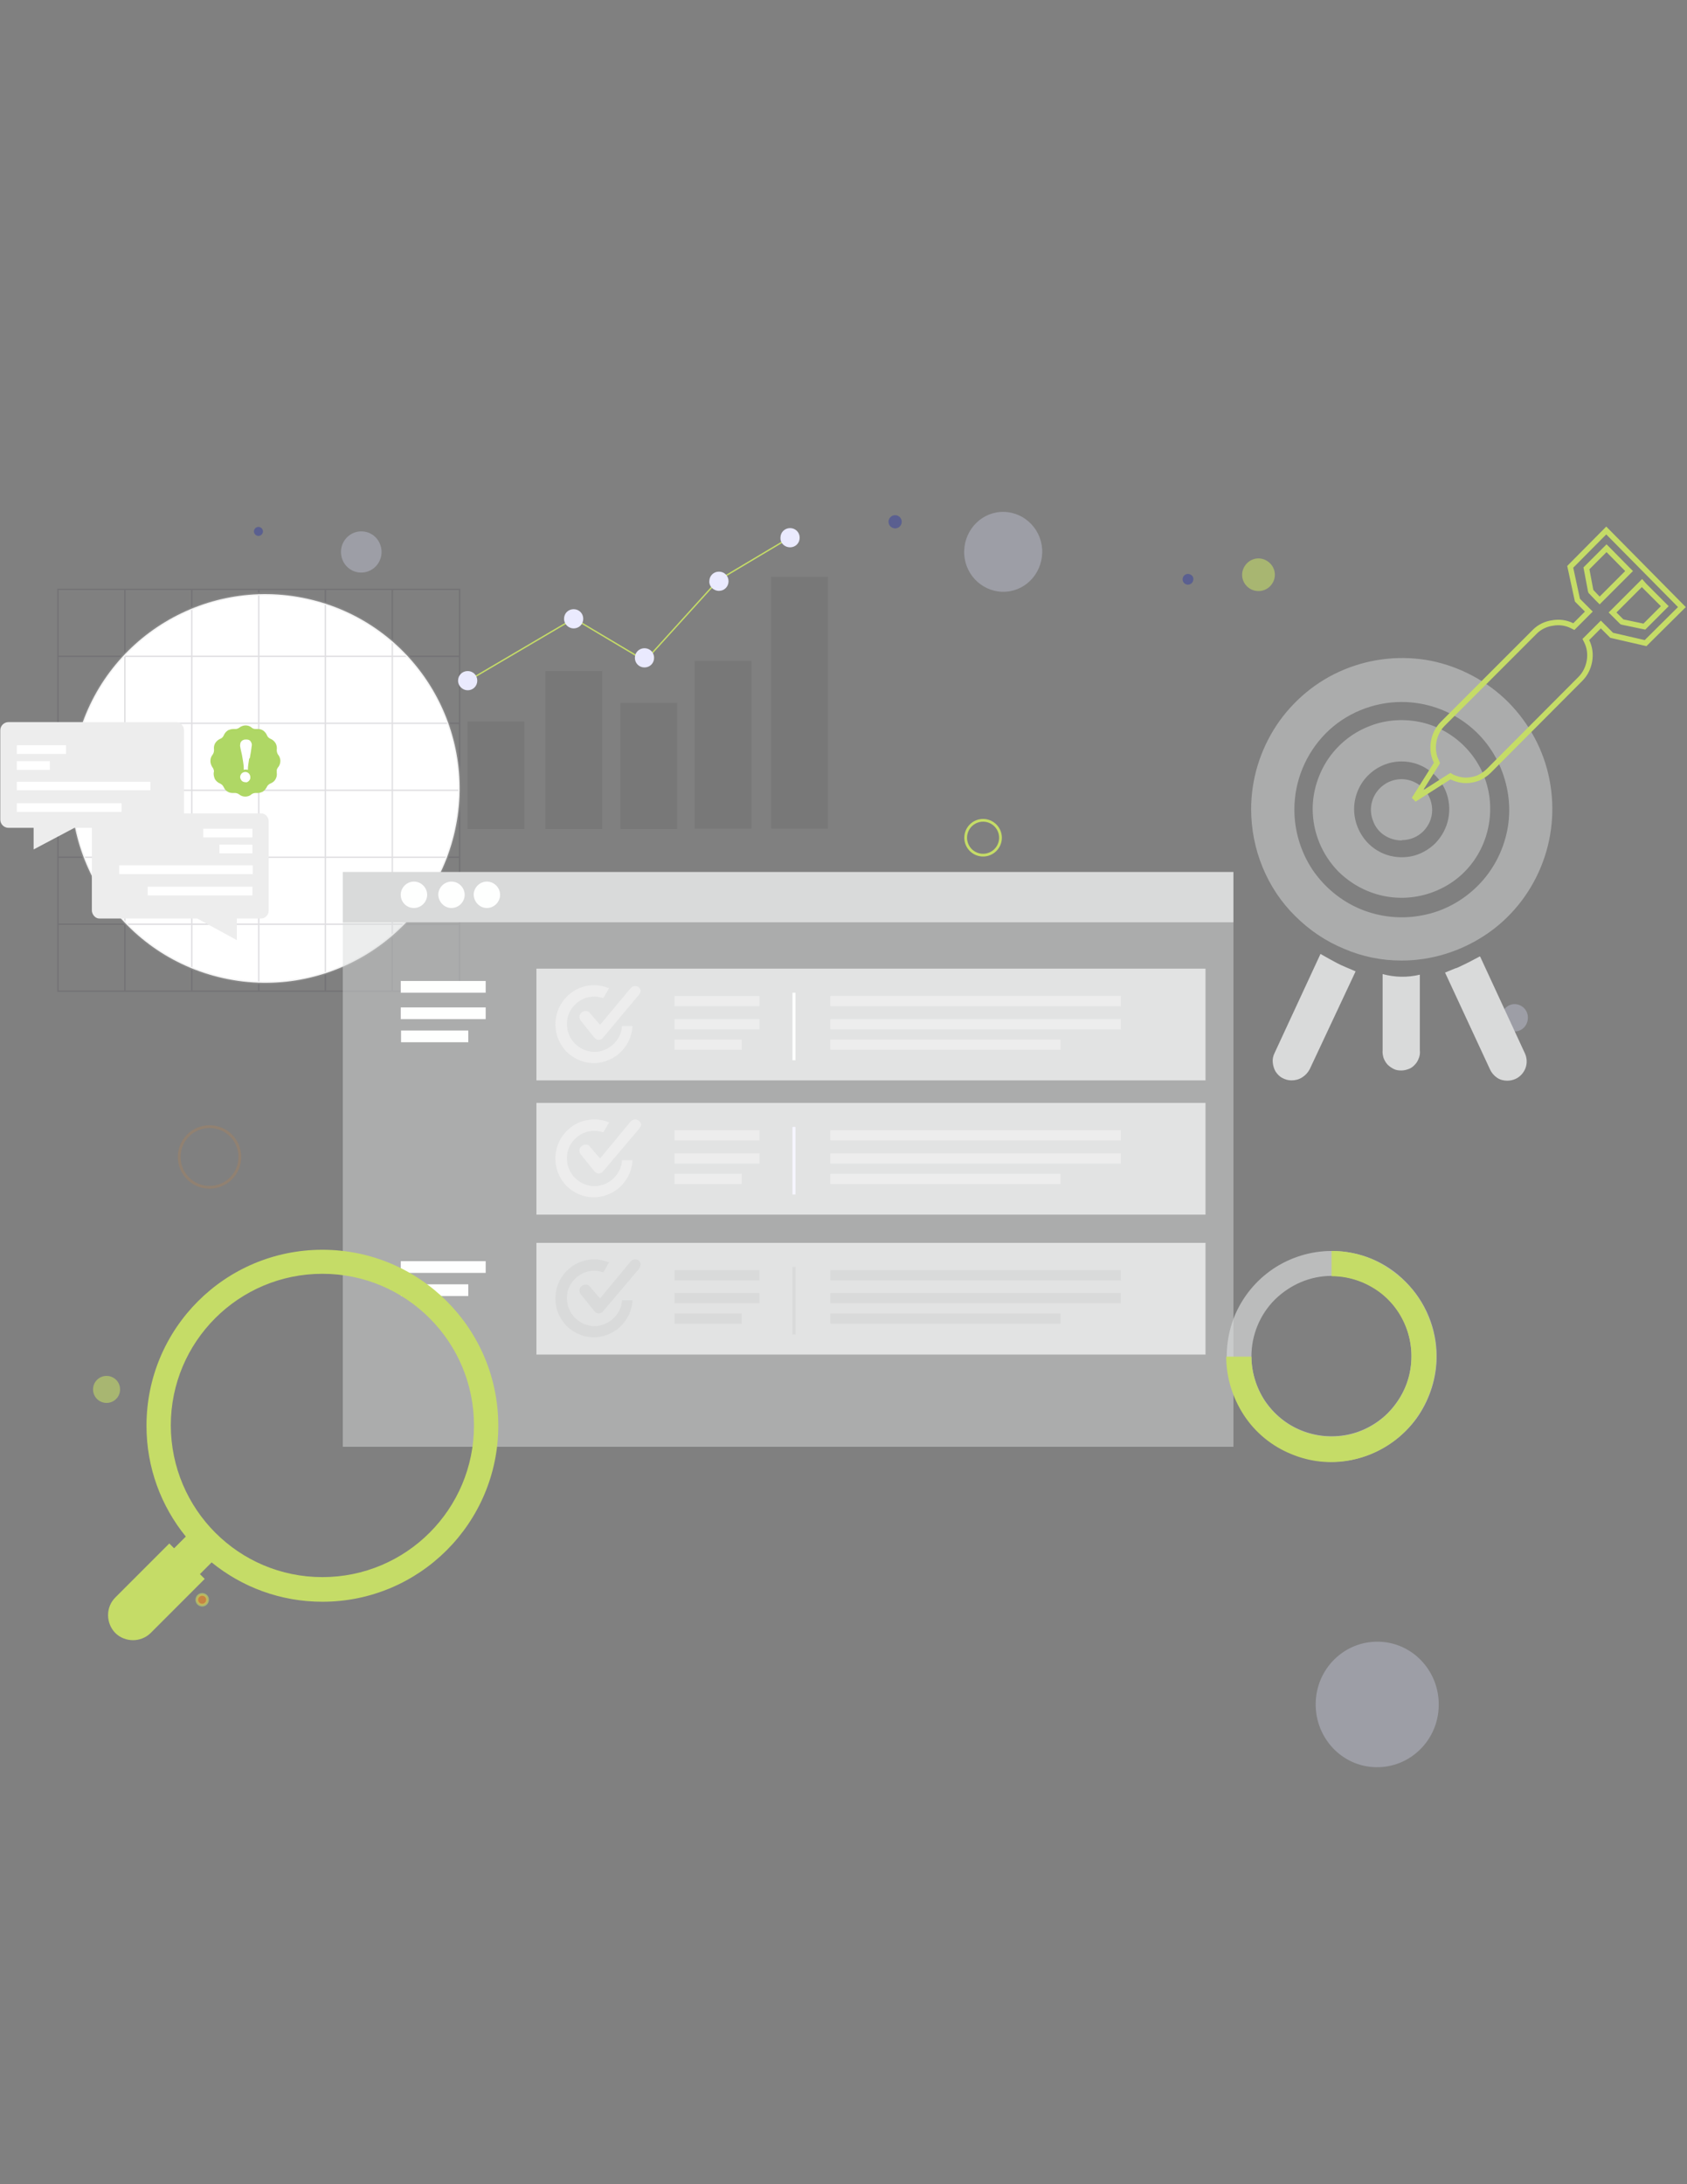 <?xml version="1.0" encoding="utf-8"?>
<!-- Generator: Adobe Illustrator 16.0.0, SVG Export Plug-In . SVG Version: 6.00 Build 0)  -->
<!DOCTYPE svg PUBLIC "-//W3C//DTD SVG 1.1//EN" "http://www.w3.org/Graphics/SVG/1.1/DTD/svg11.dtd">
<svg version="1.1" id="Layer_1" xmlns="http://www.w3.org/2000/svg" xmlns:xlink="http://www.w3.org/1999/xlink" x="0px" y="0px"
	 width="612px" height="792px" viewBox="0 0 612 792" enable-background="new 0 0 612 792" xml:space="preserve">
<rect x="0" y="0" width="612" height="792" fill="#808080" stroke="none"/>
<path fill="#FFFFFF" d="M164.652,302.893c9.365-37.787-13.611-76.01-51.399-85.375c-37.787-9.365-76.01,13.612-85.375,51.399
	c-9.364,37.787,13.612,76.01,51.399,85.375S155.286,340.68,164.652,302.893z"/>
<path fill="#E1E2FE" fill-opacity="0.3" d="M378.089,200.422c0.218-7.949-5.989-14.593-13.829-14.811
	c-7.841-0.218-14.266,6.207-14.483,14.157c-0.218,7.949,5.989,14.592,13.829,14.81C371.447,214.796,377.871,208.48,378.089,200.422z
	"/>
<path fill="#E1E2FE" fill-opacity="0.3" d="M123.706,200.53c0.218,4.139,3.594,7.296,7.732,7.078
	c4.029-0.218,7.187-3.702,6.969-7.84c-0.218-4.139-3.593-7.296-7.731-7.078C126.647,192.908,123.489,196.392,123.706,200.53z"/>
<path fill="#E1E2FE" fill-opacity="0.3" d="M544.593,369.32c0.108,2.723,2.396,4.792,5.118,4.683
	c2.722-0.108,4.682-2.505,4.573-5.227c-0.108-2.723-2.396-4.792-5.118-4.683C546.553,364.311,544.484,366.597,544.593,369.32z"/>
<path fill="#E1E2FE" fill-opacity="0.3" d="M521.942,618.476c0.218-12.523-9.474-22.978-21.888-23.195
	c-12.306-0.218-22.542,9.692-22.76,22.324c-0.218,12.523,9.475,22.978,21.889,23.195
	C511.489,641.018,521.724,631.108,521.942,618.476z"/>
<path opacity="0.58" fill="#3E479B" enable-background="new    " d="M324.73,191.6c1.307,0,2.396-1.089,2.396-2.396
	s-1.089-2.396-2.396-2.396s-2.396,1.089-2.396,2.396S323.423,191.6,324.73,191.6z"/>
<path opacity="0.58" fill="#C5DC67" enable-background="new    " d="M38.658,508.709c2.723,0,4.9-2.179,4.9-4.9
	c0-2.723-2.178-4.9-4.9-4.9s-4.9,2.178-4.9,4.9C33.758,506.53,35.936,508.709,38.658,508.709z"/>
<path opacity="0.58" fill="#3E479B" enable-background="new    " d="M93.76,194.323c0.871,0,1.634-0.762,1.634-1.633
	c0-0.872-0.763-1.634-1.634-1.634s-1.634,0.762-1.634,1.634C92.126,193.561,92.889,194.323,93.76,194.323z"/>
<path opacity="0.58" fill="#C5DC67" enable-background="new    " d="M461.831,211.094c1.524-2.94,0.326-6.425-2.614-7.949
	c-2.939-1.525-6.425-0.327-7.949,2.613s-0.326,6.425,2.613,7.949C456.822,215.123,460.307,214.034,461.831,211.094z"/>
<path opacity="0.58" fill="#3E479B" enable-background="new    " d="M432.865,210.44c-0.218,1.089-1.307,1.742-2.287,1.524
	c-1.089-0.218-1.742-1.307-1.524-2.287c0.218-1.089,1.307-1.742,2.287-1.524C432.429,208.371,433.192,209.351,432.865,210.44z"/>
<path opacity="0.58" fill="#FA8617" stroke="#C5DC67" stroke-miterlimit="10" enable-background="new    " d="M75.247,580.471
	c-0.218,1.089-1.307,1.742-2.286,1.524c-1.089-0.218-1.743-1.307-1.524-2.287c0.218-1.089,1.307-1.742,2.286-1.524
	C74.812,578.402,75.465,579.383,75.247,580.471z"/>
<g opacity="0.15">
	<g>
		<path fill="none" stroke="#2D293A" stroke-width="0.5" stroke-miterlimit="10" d="M166.721,213.707H21.017v145.704h145.704
			V213.707z"/>
		<path fill="none" stroke="#2D293A" stroke-width="0.5" stroke-miterlimit="10" d="M21.017,335.127h145.596"/>
		<path fill="none" stroke="#2D293A" stroke-width="0.5" stroke-miterlimit="10" d="M21.017,310.843h145.596"/>
		<path fill="none" stroke="#2D293A" stroke-width="0.5" stroke-miterlimit="10" d="M21.017,286.558h145.596"/>
		<path fill="none" stroke="#2D293A" stroke-width="0.5" stroke-miterlimit="10" d="M21.017,262.275h145.596"/>
		<path fill="none" stroke="#2D293A" stroke-width="0.5" stroke-miterlimit="10" d="M21.017,237.991h145.596"/>
		<path fill="none" stroke="#2D293A" stroke-width="0.5" stroke-miterlimit="10" d="M142.328,213.707v145.704"/>
		<path fill="none" stroke="#2D293A" stroke-width="0.5" stroke-miterlimit="10" d="M118.044,213.707v145.704"/>
		<path fill="none" stroke="#2D293A" stroke-width="0.5" stroke-miterlimit="10" d="M93.869,213.707v145.704"/>
		<path fill="none" stroke="#2D293A" stroke-width="0.5" stroke-miterlimit="10" d="M69.585,213.707v145.704"/>
		<path fill="none" stroke="#2D293A" stroke-width="0.5" stroke-miterlimit="10" d="M45.301,213.707v145.704"/>
		<path fill="none" stroke="#B2B2B2" stroke-miterlimit="10" d="M164.652,302.893c9.365-37.787-13.611-76.01-51.399-85.375
			c-37.787-9.365-76.01,13.612-85.375,51.399c-9.364,37.787,13.612,76.01,51.399,85.375S155.286,340.68,164.652,302.893z"/>
	</g>
</g>
<path fill="none" stroke="#C5DC67" stroke-miterlimit="10" d="M356.637,310.081c3.484,0,6.315-2.832,6.315-6.316
	s-2.831-6.316-6.315-6.316c-3.485,0-6.316,2.832-6.316,6.316S353.152,310.081,356.637,310.081z"/>
<path opacity="0.15" fill="none" stroke="#F5851F" stroke-miterlimit="10" enable-background="new    " d="M76.01,430.52
	c6.099,0,10.998-4.9,10.998-10.999c0-6.098-4.899-10.998-10.998-10.998s-10.999,4.9-10.999,10.998
	C65.011,425.62,69.911,430.52,76.01,430.52z"/>
<path fill="#EDEDED" d="M63.704,300.171H27.006l-14.81,7.841v-7.841H3.049c-0.763,0-1.524-0.326-2.069-0.871
	c-0.544-0.544-0.871-1.307-0.871-2.069v-32.451c0-0.762,0.327-1.524,0.871-2.068c0.545-0.545,1.307-0.871,2.069-0.871h60.765
	c0.762,0,1.524,0.326,2.068,0.871c0.545,0.544,0.872,1.307,0.872,2.068v32.343c0,0.436,0,0.762-0.218,1.198
	c-0.109,0.326-0.327,0.762-0.654,0.979c-0.218,0.327-0.544,0.545-0.979,0.653C64.467,300.171,64.14,300.171,63.704,300.171z"/>
<path fill="#EDEDED" d="M36.045,333.057h35.5l14.374,7.841v-7.841h8.821c0.762,0,1.415-0.326,1.96-0.871
	c0.544-0.544,0.762-1.307,0.762-1.96v-32.451c0-0.763-0.326-1.416-0.762-1.96c-0.545-0.545-1.198-0.871-1.96-0.871H36.045
	c-0.763,0-1.416,0.326-1.961,0.871c-0.544,0.544-0.762,1.307-0.762,1.96v32.343c0,0.762,0.326,1.415,0.762,1.96
	C34.629,332.731,35.282,333.057,36.045,333.057z"/>
<path fill="#FFFFFF" d="M23.957,270.224H6.098v3.158h17.859V270.224z"/>
<path fill="#FFFFFF" d="M54.557,283.51H6.098v3.049h48.459V283.51z"/>
<path fill="#FFFFFF" d="M44.212,291.241H6.098v3.158h38.005v-3.158H44.212z"/>
<path fill="#FFFFFF" d="M18.076,275.996H6.098v3.158h11.979V275.996z"/>
<path fill="#FFFFFF" d="M73.723,303.656h17.859v-3.158H73.723V303.656z"/>
<path fill="#FFFFFF" d="M43.232,316.941h48.459v-3.158H43.232V316.941z"/>
<path fill="#FFFFFF" d="M53.577,324.673h38.005v-3.158H53.577V324.673z"/>
<path fill="#FFFFFF" d="M79.604,309.427h11.979v-3.158H79.604V309.427z"/>
<path fill="#AFD765" d="M101.709,275.886c0-0.762-0.326-1.633-0.762-2.178c-0.218-0.218-0.327-0.544-0.436-0.871
	c-0.109-0.326-0.109-0.653-0.109-0.979c0.109-0.763,0-1.634-0.436-2.396c-0.436-0.653-0.979-1.197-1.742-1.524
	c-0.326-0.108-0.544-0.326-0.871-0.544c-0.218-0.218-0.436-0.545-0.545-0.871c-0.326-0.763-0.871-1.308-1.524-1.743
	c-0.544-0.326-1.197-0.436-1.742-0.436h-0.544h-0.327c-0.545,0-1.089-0.218-1.416-0.544c-0.653-0.545-1.415-0.763-2.178-0.763
	c-0.762,0-1.633,0.327-2.178,0.763c-0.436,0.326-0.98,0.544-1.416,0.544h-0.326h-0.545c-0.653,0-1.307,0.218-1.851,0.436
	c-0.653,0.436-1.198,0.98-1.525,1.743c-0.108,0.326-0.326,0.544-0.544,0.871c-0.218,0.218-0.545,0.436-0.871,0.544
	c-0.763,0.327-1.307,0.871-1.742,1.524c-0.436,0.763-0.545,1.524-0.436,2.396c0,0.326,0,0.653-0.109,0.979
	c-0.108,0.327-0.218,0.545-0.436,0.871c-0.545,0.653-0.763,1.416-0.763,2.287c0,0.762,0.327,1.634,0.763,2.287
	c0.218,0.218,0.327,0.544,0.436,0.871c0.109,0.326,0.109,0.653,0,0.979c-0.108,0.763,0.109,1.634,0.436,2.396
	c0.436,0.653,0.98,1.197,1.742,1.524c0.327,0.108,0.545,0.326,0.871,0.544c0.218,0.218,0.436,0.545,0.545,0.763
	c0.326,0.762,0.871,1.415,1.524,1.742c0.545,0.327,1.198,0.436,1.742,0.436h0.545h0.326c0.545,0,1.089,0.218,1.524,0.545
	c0.654,0.544,1.416,0.762,2.179,0.762c0.762,0,1.633-0.218,2.178-0.762c0.436-0.327,0.979-0.545,1.524-0.545h0.327h0.544
	c0.653,0,1.198-0.218,1.742-0.436c0.653-0.436,1.198-1.089,1.524-1.742c0.109-0.327,0.327-0.545,0.545-0.763
	s0.545-0.436,0.871-0.544c0.763-0.327,1.416-0.871,1.742-1.524c0.436-0.763,0.545-1.525,0.436-2.396c0-0.326,0-0.653,0-0.979
	c0.109-0.327,0.218-0.545,0.436-0.871C101.491,277.52,101.709,276.649,101.709,275.886z M88.969,283.619
	c-0.545,0-0.98-0.218-1.307-0.545c-0.327-0.436-0.545-0.871-0.545-1.307s0.218-0.98,0.545-1.307
	c0.326-0.327,0.871-0.545,1.307-0.545c0.544,0,0.979,0.218,1.307,0.545c0.326,0.326,0.544,0.871,0.544,1.307
	c0,0.218,0,0.545-0.108,0.763c-0.109,0.218-0.218,0.436-0.436,0.653s-0.436,0.326-0.653,0.436
	C89.513,283.619,89.295,283.727,88.969,283.619L88.969,283.619z M90.384,275.125c-0.326,1.96-0.436,3.049-0.436,3.267
	s0,0.545,0,0.653c-0.108,0.109-0.326,0.109-0.436,0H88.86c-0.108,0.109-0.326,0.109-0.436,0c0,0,0-0.218,0-0.653
	c0-0.326,0-1.089-0.653-4.683c-0.871-3.594-0.653-3.484-0.653-3.594c0-0.218,0.109-0.544,0.109-0.762
	c0.108-0.218,0.218-0.436,0.436-0.653s0.436-0.327,0.762-0.436c0.218-0.109,0.545-0.109,0.871-0.109c0.327,0,0.545,0,0.871,0.109
	c0.218,0.108,0.545,0.218,0.653,0.436c0.327,0.436,0.545,0.871,0.545,1.415c-0.218,1.634-0.436,3.268-0.763,4.9h-0.218V275.125z"/>
<path opacity="0.66" fill="#737373" enable-background="new    " d="M300.337,209.134h-20.581v91.364h20.581V209.134z"/>
<path opacity="0.66" fill="#737373" enable-background="new    " d="M272.569,239.624h-20.581v60.874h20.581V239.624z"/>
<path opacity="0.66" fill="#737373" enable-background="new    " d="M245.671,254.87H225.09v45.736h20.581V254.87z"/>
<path opacity="0.66" fill="#737373" enable-background="new    " d="M218.447,243.327h-20.581v57.279h20.581V243.327z"/>
<path opacity="0.66" fill="#737373" enable-background="new    " d="M190.242,261.622h-20.581v38.984h20.581V261.622z"/>
<path fill="none" stroke="#C5DC67" stroke-width="0.5" stroke-miterlimit="10" d="M287.705,194.215l-27.225,16.226l-26.462,29.184
	L208.21,224.27l-39.638,23.304"/>
<path opacity="0.49" fill="#D9DADA" enable-background="new    " d="M447.456,334.473H124.361v190.134h323.096V334.473
	L447.456,334.473z"/>
<path fill="#EAEAFE" d="M260.808,214.252c1.96,0,3.484-1.525,3.484-3.485s-1.524-3.484-3.484-3.484s-3.484,1.524-3.484,3.484
	C257.214,212.618,258.848,214.252,260.808,214.252z"/>
<path fill="#EAEAFE" d="M286.616,198.462c1.96,0,3.484-1.525,3.484-3.485s-1.524-3.484-3.484-3.484s-3.484,1.524-3.484,3.484
	C283.023,196.936,284.656,198.462,286.616,198.462z"/>
<path fill="#EAEAFE" d="M233.801,242.02c1.961,0,3.485-1.524,3.485-3.485c0-1.96-1.524-3.484-3.485-3.484
	c-1.96,0-3.484,1.524-3.484,3.484C230.317,240.496,231.841,242.02,233.801,242.02z"/>
<path fill="#EAEAFE" d="M208.102,227.863c1.96,0,3.484-1.524,3.484-3.484s-1.524-3.484-3.484-3.484s-3.484,1.524-3.484,3.484
	S206.25,227.863,208.102,227.863z"/>
<path fill="#EAEAFE" d="M169.661,250.296c1.96,0,3.484-1.524,3.484-3.484s-1.524-3.484-3.484-3.484s-3.485,1.524-3.485,3.484
	S167.81,250.296,169.661,250.296z"/>
<path fill="#FEFFFE" d="M176.195,355.708h-30.817v4.247h30.817V355.708z"/>
<path fill="#FEFFFE" d="M176.195,365.291h-30.817v4.247h30.817V365.291z"/>
<path fill="#FEFFFE" d="M169.879,373.677h-24.393v4.247h24.393V373.677z"/>
<path fill="#FEFFFE" d="M176.195,457.309h-30.817v4.247h30.817V457.309z"/>
<path fill="#FEFFFE" d="M169.879,465.694h-24.393v4.247h24.393V465.694z"/>
<path opacity="0.66" fill="#FEFFFE" enable-background="new    " d="M437.438,351.244H194.599v40.509h242.73v-40.509H437.438z"/>
<path fill="#EDEDED" d="M275.509,361.153h-30.818v3.702h30.818V361.153z"/>
<path fill="#EDEDED" d="M275.509,369.538h-30.818v3.703h30.818V369.538z"/>
<path fill="#EDEDED" d="M269.084,376.943h-24.394v3.702h24.394V376.943z"/>
<path fill="#FEFFFE" d="M288.576,384.457v-24.502h-1.089v24.502H288.576z"/>
<path fill="#EDEDED" d="M406.62,361.153H301.208v3.702H406.62V361.153L406.62,361.153z"/>
<path fill="#EDEDED" d="M406.62,369.538H301.208v3.703H406.62V369.538L406.62,369.538z"/>
<path fill="#EDEDED" d="M384.732,376.943h-83.523v3.702h83.523V376.943z"/>
<path fill="#EDEDED" d="M225.634,372.152c-0.108,1.96-0.871,3.811-2.069,5.336c-1.197,1.524-2.831,2.722-4.683,3.375
	c-1.851,0.653-3.811,0.763-5.662,0.218c-1.852-0.436-3.594-1.524-4.9-2.939c-1.307-1.416-2.178-3.158-2.505-5.118
	c-0.326-1.961-0.108-3.921,0.653-5.663c0.763-1.742,2.069-3.267,3.703-4.355c1.633-1.089,3.484-1.634,5.444-1.634
	c1.089,0,2.178,0.218,3.267,0.545l2.069-3.594c-1.742-0.653-3.484-1.089-5.336-1.089c-2.723,0-5.444,0.762-7.731,2.286
	s-4.138,3.703-5.228,6.207c-1.089,2.505-1.415,5.336-0.979,8.059s1.742,5.228,3.594,7.296c1.851,1.961,4.355,3.376,6.969,4.029
	c2.723,0.653,5.445,0.436,8.059-0.544c2.613-0.98,4.792-2.614,6.425-4.9c1.634-2.178,2.613-4.9,2.723-7.623h-3.812V372.152z
	 M231.406,361.153l-12.741,15.245c-0.108,0.109-0.218,0.327-0.436,0.327c-0.326,0.218-0.653,0.326-0.979,0.326
	c-0.327,0-0.763-0.108-1.089-0.326c-0.327-0.218-0.545-0.436-0.763-0.763l-4.9-6.098c-0.326-0.545-0.326-1.089-0.218-1.634
	c0.109-0.544,0.545-0.979,0.98-1.307c0.218-0.108,0.544-0.218,0.762-0.327c0.327,0,0.545,0,0.871,0
	c0.327,0.109,0.545,0.219,0.763,0.327c0.218,0.218,0.436,0.436,0.545,0.653l3.484,4.029l10.998-13.177
	c0.218-0.218,0.436-0.436,0.763-0.653c0.327-0.108,0.653-0.218,0.98-0.218c0.326,0,0.544,0.109,0.762,0.109
	c0.218,0.108,0.436,0.218,0.653,0.436s0.327,0.436,0.436,0.653c0.109,0.218,0.109,0.544,0.109,0.762
	C232.277,360.173,231.841,360.718,231.406,361.153L231.406,361.153z"/>
<path opacity="0.66" fill="#FEFFFE" enable-background="new    " d="M437.438,399.921H194.599v40.51h242.73v-40.51H437.438z"/>
<path fill="#EDEDED" d="M275.509,409.83h-30.818v3.702h30.818V409.83z"/>
<path fill="#EDEDED" d="M275.509,418.215h-30.818v3.703h30.818V418.215z"/>
<path fill="#EDEDED" d="M269.084,425.62h-24.394v3.703h24.394V425.62z"/>
<path fill="#F6F6FF" d="M288.576,433.135v-24.503h-1.089v24.503H288.576z"/>
<path fill="#EDEDED" d="M406.62,409.83H301.208v3.702H406.62V409.83L406.62,409.83z"/>
<path fill="#EDEDED" d="M406.62,418.215H301.208v3.703H406.62V418.215L406.62,418.215z"/>
<path fill="#EDEDED" d="M384.732,425.62h-83.523v3.703h83.523V425.62z"/>
<path fill="#EDEDED" d="M225.634,420.829c-0.108,1.96-0.871,3.812-2.069,5.336c-1.197,1.524-2.831,2.723-4.683,3.376
	c-1.851,0.653-3.811,0.762-5.662,0.218c-1.852-0.436-3.594-1.524-4.9-2.94s-2.178-3.158-2.505-5.118
	c-0.326-1.96-0.108-3.921,0.653-5.663c0.763-1.742,2.069-3.267,3.703-4.355c1.633-1.089,3.484-1.634,5.444-1.634
	c1.089,0,2.178,0.218,3.267,0.545l2.069-3.594c-1.742-0.763-3.484-1.089-5.336-1.089c-2.723,0-5.444,0.762-7.731,2.286
	c-2.287,1.525-4.138,3.703-5.228,6.208c-1.089,2.504-1.415,5.336-0.979,8.059c0.436,2.722,1.742,5.227,3.594,7.296
	c1.851,1.96,4.355,3.376,6.969,4.029c2.723,0.653,5.445,0.436,8.059-0.545s4.792-2.613,6.425-4.9c1.634-2.178,2.613-4.9,2.723-7.623
	h-3.812V420.829z M231.406,409.83l-12.741,15.028c-0.108,0.108-0.218,0.218-0.436,0.326c-0.326,0.218-0.653,0.327-0.979,0.327
	c-0.327,0-0.763-0.109-1.089-0.327c-0.327-0.218-0.545-0.436-0.763-0.762l-4.9-6.099c-0.326-0.545-0.326-1.089-0.218-1.634
	c0.109-0.544,0.545-0.979,0.98-1.307c0.218-0.108,0.544-0.218,0.762-0.326c0.327,0,0.545,0,0.871,0
	c0.327,0.108,0.545,0.218,0.763,0.326c0.218,0.218,0.436,0.436,0.545,0.653l3.484,4.029l10.998-13.285
	c0.218-0.327,0.653-0.545,1.09-0.763c0.436-0.108,0.871-0.108,1.307,0c0.436,0.109,0.762,0.436,1.089,0.763
	c0.218,0.326,0.436,0.762,0.436,1.197C232.277,408.741,231.841,409.394,231.406,409.83L231.406,409.83z"/>
<path opacity="0.66" fill="#FEFFFE" enable-background="new    " d="M437.438,450.667H194.599v40.509h242.73v-40.509H437.438z"/>
<path fill="#D9DADA" d="M275.509,460.576h-30.818v3.702h30.818V460.576z"/>
<path fill="#D9DADA" d="M275.509,468.852h-30.818v3.702h30.818V468.852z"/>
<path fill="#D9DADA" d="M269.084,476.258h-24.394v3.702h24.394V476.258z"/>
<path fill="#D9DADA" d="M288.576,483.88v-24.501h-1.089v24.501H288.576z"/>
<path fill="#D9DADA" d="M406.62,460.576H301.208v3.702H406.62V460.576L406.62,460.576z"/>
<path fill="#D9DADA" d="M406.62,468.852H301.208v3.702H406.62V468.852L406.62,468.852z"/>
<path fill="#D9DADA" d="M384.732,476.258h-83.523v3.702h83.523V476.258z"/>
<path fill="#D9DADA" d="M225.634,471.575c-0.108,1.96-0.871,3.812-2.069,5.336c-1.197,1.524-2.831,2.722-4.683,3.375
	c-1.851,0.654-3.811,0.763-5.662,0.219c-1.852-0.437-3.594-1.525-4.9-2.94c-1.307-1.416-2.178-3.158-2.505-5.118
	c-0.326-1.96-0.108-3.921,0.653-5.663c0.763-1.742,2.069-3.267,3.703-4.355c1.633-1.089,3.484-1.634,5.444-1.634
	c1.089,0,2.178,0.218,3.267,0.545l2.069-3.594c-1.742-0.653-3.484-1.089-5.336-1.089c-2.723,0-5.444,0.762-7.731,2.286
	c-2.287,1.525-4.138,3.703-5.228,6.208c-1.089,2.504-1.415,5.336-0.979,8.058c0.436,2.723,1.742,5.228,3.594,7.297
	c1.851,1.96,4.355,3.375,6.969,4.028c2.723,0.653,5.445,0.436,8.059-0.544c2.613-0.98,4.792-2.613,6.425-4.9
	c1.634-2.178,2.613-4.9,2.723-7.623h-3.812V471.575z M231.406,460.576l-12.741,15.028c-0.108,0.108-0.218,0.326-0.436,0.326
	c-0.326,0.218-0.653,0.327-0.979,0.327c-0.327,0-0.763-0.109-1.089-0.327c-0.327-0.218-0.545-0.436-0.763-0.763l-4.9-6.098
	c-0.326-0.545-0.326-1.089-0.218-1.634c0.109-0.544,0.545-0.979,0.98-1.307c0.218-0.108,0.544-0.218,0.762-0.326
	c0.327,0,0.545,0,0.871,0c0.327,0.108,0.545,0.218,0.763,0.326c0.218,0.218,0.436,0.436,0.545,0.653l3.484,4.029l10.998-13.285
	c0.218-0.218,0.436-0.436,0.763-0.653c0.327-0.109,0.653-0.218,0.98-0.218c0.326,0,0.544,0.108,0.762,0.108
	c0.218,0.109,0.436,0.218,0.653,0.436s0.327,0.436,0.436,0.653c0.109,0.218,0.109,0.545,0.109,0.763
	C232.277,459.487,231.841,460.14,231.406,460.576z"/>
<path fill="#D9DADA" d="M447.456,316.178H124.361v18.295h323.096V316.178L447.456,316.178z"/>
<path fill="#FEFFFE" d="M150.168,329.246c2.614,0,4.792-2.178,4.792-4.791s-2.178-4.791-4.792-4.791
	c-2.613,0-4.791,2.178-4.791,4.791S147.447,329.246,150.168,329.246z"/>
<path fill="#FEFFFE" d="M163.781,329.246c2.613,0,4.792-2.178,4.792-4.791s-2.179-4.791-4.792-4.791s-4.791,2.178-4.791,4.791
	C159.098,327.068,161.167,329.246,163.781,329.246z"/>
<path fill="#FEFFFE" d="M176.63,329.246c2.614,0,4.792-2.178,4.792-4.791s-2.178-4.791-4.792-4.791
	c-2.613,0-4.791,2.178-4.791,4.791C171.948,327.068,174.017,329.246,176.63,329.246z"/>
<path opacity="0.49" fill="#D9DADA" enable-background="new    " d="M508.439,325.544c6.316,0,12.523-1.852,17.859-5.336
	s9.474-8.603,11.869-14.483c2.396-5.88,3.05-12.414,1.852-18.621c-1.197-6.207-4.247-11.979-8.82-16.553
	c-4.465-4.465-10.236-7.622-16.443-8.82s-12.741-0.653-18.622,1.852c-5.88,2.396-10.89,6.533-14.482,11.869
	c-3.485,5.336-5.445,11.543-5.445,17.859c0,8.494,3.376,16.661,9.365,22.76C491.778,322.168,499.945,325.544,508.439,325.544z
	 M508.439,276.104c3.376,0,6.752,0.98,9.583,2.94c2.831,1.852,5.118,4.574,6.425,7.731c1.307,3.158,1.634,6.644,0.98,10.019
	c-0.653,3.376-2.287,6.425-4.683,8.93c-2.396,2.396-5.554,4.139-8.82,4.792c-3.376,0.653-6.861,0.326-10.02-0.98
	c-3.157-1.307-5.88-3.594-7.731-6.425c-1.851-2.831-2.94-6.207-2.94-9.691c0-4.574,1.852-9.039,5.01-12.197
	C499.509,277.956,503.865,276.104,508.439,276.104z M508.439,348.303c10.781,0,21.344-3.268,30.382-9.257
	c9.039-5.989,16.009-14.592,20.146-24.61s5.227-21.017,3.158-31.688c-2.069-10.672-7.296-20.364-14.919-28.096
	c-7.623-7.623-17.424-12.85-27.986-15.028c-10.563-2.068-21.562-0.979-31.58,3.158c-10.019,4.139-18.513,11.217-24.502,20.146
	c-5.989,9.038-9.257,19.602-9.257,30.491c0,7.187,1.416,14.374,4.139,21.017s6.752,12.741,11.869,17.75
	c5.118,5.118,11.108,9.147,17.751,11.87C494.173,346.887,501.251,348.303,508.439,348.303z M508.439,254.543
	c7.731,0,15.246,2.287,21.671,6.534s11.434,10.345,14.374,17.532s3.812,15.028,2.287,22.542
	c-1.524,7.623-5.228,14.592-10.672,20.037c-5.445,5.444-12.414,9.256-19.929,10.672c-7.514,1.524-15.354,0.762-22.541-2.179
	c-7.078-2.939-13.177-7.949-17.532-14.374c-4.247-6.425-6.534-14.048-6.534-21.779c0-10.345,4.138-20.255,11.325-27.551
	S498.202,254.543,508.439,254.543z M508.439,304.745c-2.178,0-4.355-0.653-6.207-1.852s-3.267-2.94-4.029-5.01
	c-0.871-2.068-1.089-4.246-0.653-6.425c0.436-2.178,1.524-4.138,3.049-5.662c1.525-1.524,3.485-2.613,5.663-3.049
	s4.355-0.218,6.425,0.653s3.702,2.286,5.01,4.138c1.197,1.852,1.851,4.029,1.851,6.207c0,2.94-1.197,5.663-3.267,7.731
	c-2.069,2.069-4.9,3.158-7.731,3.158v0.109H508.439z"/>
<path fill="#D9DADA" d="M501.578,353.204v27.659c-0.109,0.98,0.109,1.852,0.327,2.723c0.326,0.871,0.762,1.634,1.415,2.396
	c0.653,0.653,1.416,1.198,2.287,1.634s1.742,0.545,2.723,0.545c0.979,0,1.851-0.218,2.722-0.545
	c0.872-0.327,1.634-0.871,2.287-1.634c0.653-0.653,1.089-1.524,1.416-2.396c0.326-0.871,0.436-1.852,0.326-2.723v-27.441
	C510.616,354.51,505.934,354.401,501.578,353.204z M487.966,350.59c-1.851-0.762-3.702-1.742-5.444-2.722l-3.485-1.96
	l-16.661,35.936c-0.544,1.089-0.762,2.178-0.653,3.376c0.109,1.197,0.436,2.286,0.98,3.267c0.653,0.98,1.415,1.852,2.505,2.396
	c0.979,0.545,2.178,0.871,3.267,0.871c1.415,0,2.723-0.326,3.92-1.089c1.198-0.762,2.069-1.742,2.723-2.939l16.661-35.501
	L487.966,350.59C487.966,350.59,487.966,350.699,487.966,350.59h-0.108H487.966z M536.861,346.779l-3.484,1.851
	c-1.524,0.763-2.831,1.416-4.247,2.069l-0.762,0.327l-0.436,0.108l-3.703,1.524l16.335,35.174c0.544,1.198,1.415,2.178,2.504,2.94
	c1.089,0.762,2.396,1.089,3.703,1.089c1.089,0,2.068-0.218,3.049-0.653c1.634-0.763,2.94-2.178,3.594-3.921
	c0.653-1.742,0.544-3.702-0.218-5.336l-16.226-35.064h-0.109V346.779z"/>
<path fill="none" stroke="#C5DC67" stroke-width="2" d="M525.645,281.767l-12.632,8.059l7.949-12.632l0.326-0.545l-0.218-0.545
	c-1.089-2.178-1.415-4.683-0.979-7.187c0.436-2.396,1.524-4.683,3.267-6.425l0,0l33.432-33.432c1.742-1.742,4.029-2.831,6.425-3.158
	c2.396-0.436,4.9-0.108,7.078,0.98l0.653,0.326l0.545-0.544l4.138-4.139l0.763-0.762l-0.763-0.763l-3.376-3.376l-2.613-12.087
	l13.067-13.177l27.442,27.769l-13.177,13.067l-12.306-2.831l-3.157-3.158l-0.763-0.762l-0.763,0.762l-4.138,4.139l-0.545,0.544
	l0.327,0.653c1.089,2.179,1.416,4.683,0.98,7.188c-0.436,2.396-1.525,4.683-3.268,6.425l0,0l-33.213,33.322l0,0
	c-1.089,1.089-2.396,1.96-3.812,2.614c-1.416,0.544-2.94,0.871-4.465,0.871l0,0c-1.742,0-3.484-0.436-5.118-1.198l-0.545-0.327
	L525.645,281.767z M579.548,216.973l0.763,0.763l0.763-0.763l9.147-9.147l0.762-0.762l-0.762-0.763l-6.644-6.751l-0.762-0.763
	l-0.763,0.763l-6.098,6.098l-0.436,0.436l0.108,0.545l1.416,7.514l0.108,0.327l0.218,0.218L579.548,216.973z M595.991,227.101
	l0.545,0.108l0.436-0.436l6.207-6.207l0.763-0.762l-0.763-0.763l-6.751-6.752l-0.763-0.871l-0.763,0.763l-9.147,9.147l-0.762,0.762
	l0.762,0.763l2.396,2.396l0.218,0.218l0.326,0.109L595.991,227.101z"/>
<path opacity="0.66" fill="#D9DADA" enable-background="new    " d="M483.066,462.645c5.771,0,11.325,1.742,16.117,4.9
	c4.791,3.158,8.494,7.731,10.672,13.067s2.723,11.107,1.633,16.771c-1.089,5.662-3.92,10.78-7.949,14.919
	c-4.029,4.028-9.256,6.86-14.81,7.949c-5.663,1.089-11.435,0.544-16.771-1.634s-9.801-5.88-13.067-10.672
	c-3.158-4.791-4.9-10.454-4.9-16.116c0-7.732,3.049-15.137,8.494-20.582C468.038,465.803,475.334,462.645,483.066,462.645z
	 M483.066,453.606c-7.514,0-14.919,2.287-21.126,6.426c-6.315,4.246-11.107,10.127-14.048,17.097
	c-2.831,6.969-3.593,14.701-2.178,22.105c1.524,7.405,5.118,14.266,10.454,19.602s12.088,8.93,19.493,10.454
	c7.404,1.524,15.027,0.763,21.997-2.178c6.969-2.94,12.958-7.841,17.097-14.048c4.138-6.316,6.425-13.721,6.425-21.234
	c0-10.128-4.029-19.819-11.217-27.007C502.885,457.527,493.194,453.606,483.066,453.606z"/>
<path fill="#C5DC67" d="M41.817,579.273l19.602-19.602l1.742,1.743l4.247-4.247c-8.93-10.999-14.266-24.938-14.266-40.184
	c0-35.282,28.53-63.813,63.813-63.813c35.282,0,63.813,28.531,63.813,63.813c0,35.174-28.531,63.814-63.813,63.814
	c-15.246,0-29.185-5.336-40.183-14.266l-4.247,4.247l1.742,1.742l-19.602,19.602c-1.742,1.742-4.138,2.613-6.425,2.613
	s-4.683-0.871-6.425-2.613C38.331,588.53,38.331,582.759,41.817,579.273z M116.955,571.869c30.382,0,54.993-24.611,54.993-54.993
	s-24.611-54.993-54.993-54.993c-30.383,0-54.993,24.611-54.993,54.993C62.072,547.258,86.573,571.869,116.955,571.869z"/>
<path fill="#C5DC67" d="M483.066,453.606v9.147c5.771,0,11.325,1.742,16.117,4.9c4.791,3.158,8.494,7.732,10.672,13.068
	s2.723,11.107,1.633,16.77c-1.089,5.663-3.92,10.781-7.949,14.919c-4.029,4.029-9.256,6.86-14.81,7.949
	c-5.663,1.089-11.435,0.545-16.771-1.633c-5.336-2.179-9.801-5.881-13.067-10.672c-3.158-4.792-4.9-10.454-4.9-16.117h-9.147
	c0,7.514,2.287,14.919,6.425,21.235c4.139,6.315,10.128,11.216,17.097,14.047c6.97,2.94,14.593,3.703,21.997,2.179
	c7.405-1.524,14.157-5.118,19.493-10.454s8.93-12.197,10.454-19.602c1.524-7.405,0.762-15.137-2.178-22.106
	c-2.832-6.969-7.732-12.958-14.048-17.097C497.985,455.785,490.579,453.606,483.066,453.606z"/>
</svg>
